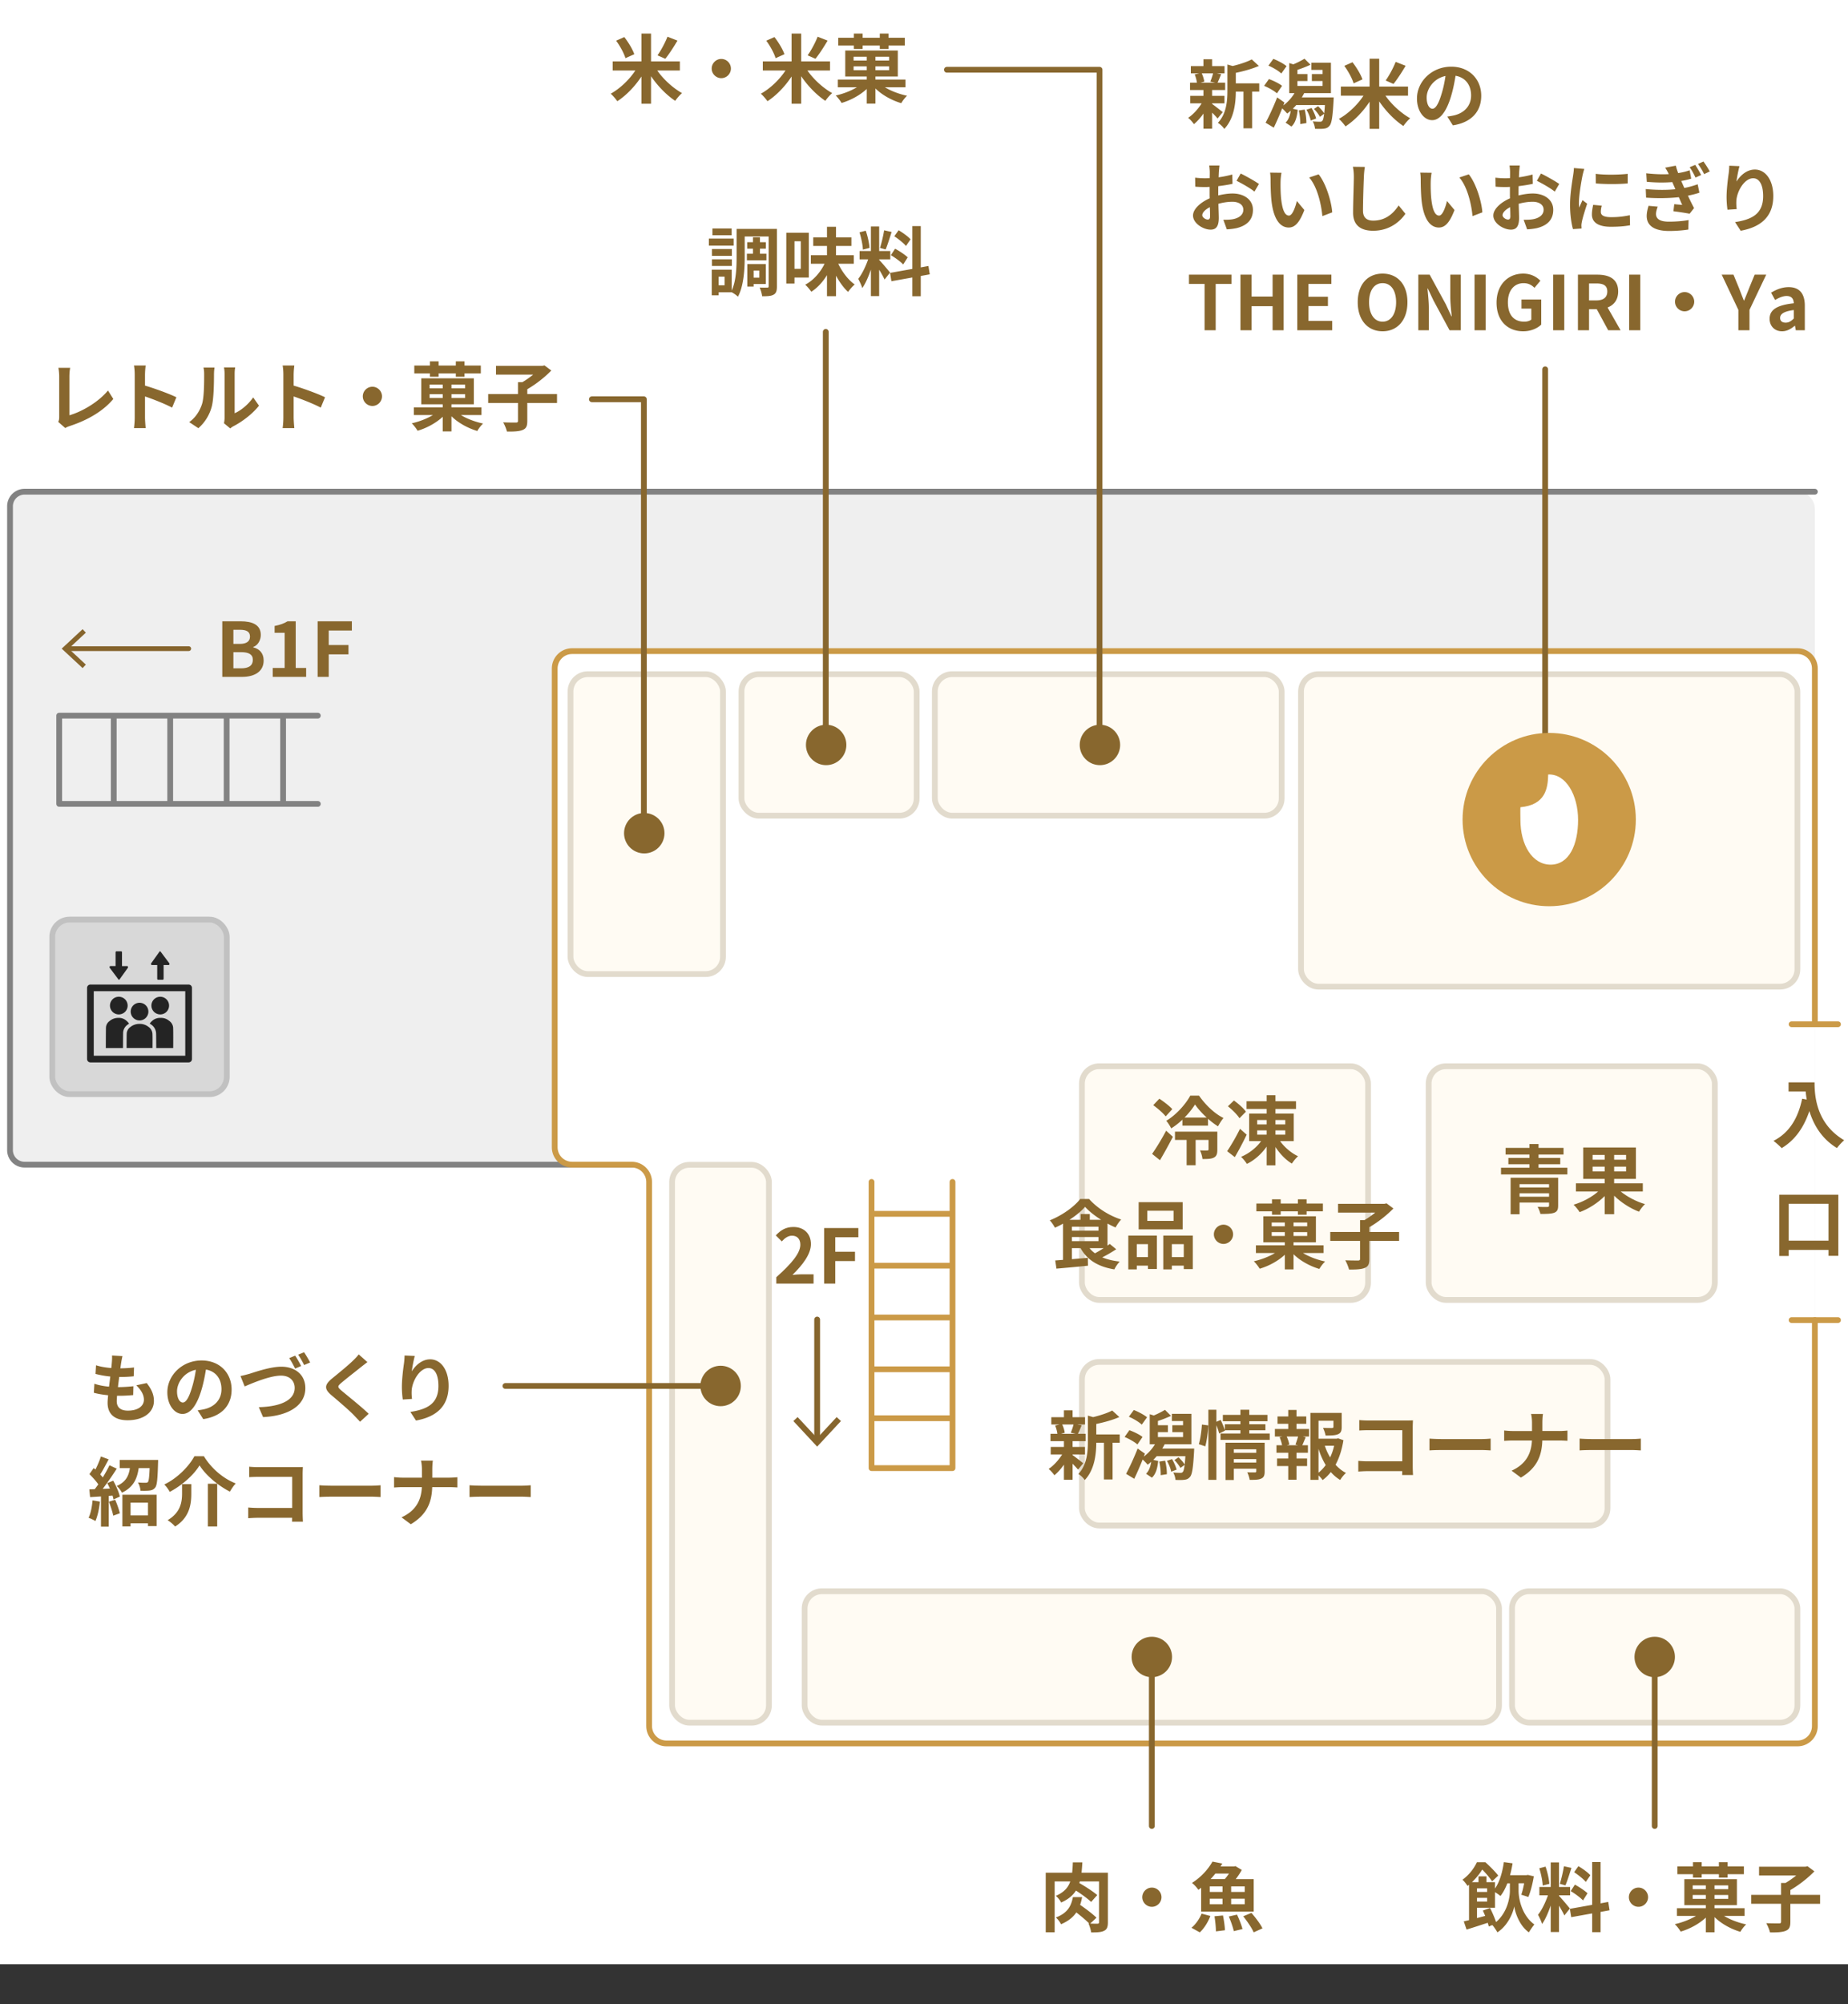 <svg xmlns="http://www.w3.org/2000/svg" viewBox="0 0 320 346.931"><rect x="0" y="0" width="320" height="346.931" fill="#333333" stroke="none"/><defs><style>.cls-2{stroke:#cb9a47}.cls-2,.cls-4,.cls-5{fill:none;stroke-linecap:round;stroke-linejoin:round}.cls-7{fill:#86652d}.cls-8{fill:#fff}.cls-9{fill:#fffbf3;stroke:#e2dbcd;stroke-miterlimit:10}.cls-4{stroke:#828282}.cls-11{fill:#88672e}.cls-5{stroke:#88672e}.cls-13{fill:#242424}</style></defs><g id="floor"><path id="path" class="cls-8" d="M0 0h320v340H0z"/><path d="M314.261 88.112c0-1.65-1.35-3-3-3H4.735c-1.65 0-3 1.35-3 3v110.482c0 1.65 1.35 3 3 3h104.67c1.65 0 3 1.35 3 3v94.185c0 1.65 1.35 3 3 3h195.856c1.65 0 3-1.35 3-3V88.112Z" style="fill:#efefef" id="path-2"/><path class="cls-4" d="M314.261 85.112H4.243a2.515 2.515 0 0 0-2.508 2.508v111.465a2.515 2.515 0 0 0 2.508 2.508h108.162" id="path-3"/><g id="path-4"><path class="cls-8" d="M314.261 177.291v-61.585c0-1.65-1.35-3-3-3H99.054c-1.65 0-3 1.35-3 3v82.888c0 1.65 1.35 3 3 3h10.351c1.65 0 3 1.35 3 3v94.185c0 1.65 1.35 3 3 3h195.856c1.65 0 3-1.35 3-3v-70.281"/><path class="cls-2" d="M314.261 177.291v-61.585c0-1.65-1.35-3-3-3H99.054c-1.65 0-3 1.35-3 3v82.888c0 1.65 1.35 3 3 3h10.351c1.65 0 3 1.35 3 3v94.185c0 1.65 1.35 3 3 3h195.856c1.65 0 3-1.35 3-3v-70.281"/></g><path id="path-5" class="cls-2" d="M310.239 177.291h8.026"/><path id="path-6" class="cls-2" d="M310.239 228.498h8.026"/><rect id="path-7" class="cls-9" x="225.284" y="116.697" width="85.955" height="54.082" rx="3" ry="3"/><rect id="path-8" class="cls-9" x="128.393" y="116.697" width="30.337" height="24.494" rx="3" ry="3"/><rect id="path-9" class="cls-9" x="98.786" y="116.697" width="26.405" height="51.91" rx="3" ry="3"/><rect id="path-10" class="cls-9" x="116.379" y="201.623" width="16.769" height="96.563" rx="3" ry="3"/><rect id="path-11" class="cls-9" x="161.876" y="116.697" width="60.056" height="24.494" rx="3" ry="3"/><rect id="path-12" class="cls-9" x="247.385" y="184.562" width="49.551" height="40.449" rx="3" ry="3"/><rect id="path-13" class="cls-9" x="187.344" y="184.562" width="49.551" height="40.449" rx="3" ry="3"/><rect id="path-14" class="cls-9" x="187.344" y="235.741" width="91.011" height="28.315" rx="3" ry="3"/><path id="path-15" class="cls-4" d="M49.021 124.208v14.729"/><path id="path-16" class="cls-4" d="M39.246 124.208v14.729"/><path id="path-17" class="cls-4" d="M29.47 124.208v14.729"/><path id="path-18" class="cls-4" d="M19.694 124.208v14.729"/><path id="path-19" class="cls-4" d="M55.038 123.874H10.25h0v15.276h44.788"/><rect id="path-20" class="cls-9" x="139.329" y="275.432" width="120.244" height="22.753" rx="3" ry="3"/><rect id="path-21" class="cls-9" x="261.82" y="275.432" width="49.419" height="22.753" rx="3" ry="3"/><g id="stairs"><path id="path-22" class="cls-2" d="M151.222 210.107h13.518"/><path id="path-23" class="cls-2" d="M151.222 219.078h13.518"/><path id="path-24" class="cls-2" d="M151.222 228.05h13.518"/><path id="path-25" class="cls-2" d="M151.222 237.021h13.518"/><path id="path-26" class="cls-2" d="M151.222 245.492h13.518"/><path id="path-27" class="cls-2" d="M150.916 204.584v49.538h14.02v-49.538"/></g><rect id="path-28" x="9.048" y="159.173" width="30.221" height="30.221" rx="3" ry="3" style="fill:#d8d8d8;stroke:#c1c1c1;stroke-miterlimit:10"/></g><g id="txt"><path id="path-29" class="cls-5" d="M190.397 127.332V12.073h-26.434"/><path class="cls-11" d="M314.206 187.347c0 2.457.351 7.202 5.135 10.023-.338.273-.975.949-1.248 1.352-2.691-1.625-4.069-4.082-4.784-6.409-.975 2.912-2.535 5.07-4.797 6.422-.286-.325-1.014-.962-1.417-1.261 2.704-1.365 4.251-3.874 4.966-7.293l.793.143a14.88 14.88 0 0 1-.182-1.404h-2.964v-1.573h4.499Zm4.121 19.447v10.583h-1.703v-1.027h-6.89v1.053h-1.625v-10.608h10.218Zm-1.703 7.956v-6.383h-6.89v6.383h6.89Z" id="entrance"/><circle id="path-30" class="cls-11" cx="190.464" cy="128.944" r="3.5"/><path id="path-31" class="cls-5" d="M142.99 127.332v-69.89"/><circle id="path-32" class="cls-11" cx="143.056" cy="128.944" r="3.5"/><circle id="path-33" class="cls-11" cx="286.529" cy="286.809" r="3.5"/><circle id="path-34" class="cls-11" cx="199.451" cy="286.809" r="3.5"/><path id="path-35" class="cls-5" d="M111.494 143.333V69.111h-9.004"/><circle id="path-36" class="cls-11" cx="111.56" cy="144.222" r="3.5"/><path class="cls-11" d="M209.886 17.991c.468.325 1.547 1.183 1.846 1.417l-.897 1.105a12.13 12.13 0 0 0-.948-1.014v2.769h-1.495v-2.613c-.508.728-1.093 1.378-1.651 1.833-.234-.338-.676-.845-1.001-1.092.845-.559 1.742-1.534 2.34-2.509h-1.976v-1.3h2.288v-1.001h-2.327v-1.274h1.196a5.91 5.91 0 0 0-.391-1.43l.793-.182h-1.456v-1.261h2.185v-1.183h1.495v1.183h2.157V12.7h-1.339l.754.143c-.233.559-.441 1.079-.624 1.469h1.313v1.274h-2.262v1.001h2.145v1.3h-2.145v.104Zm-1.794-5.292c.221.442.39 1.04.441 1.43l-.65.182h2.549l-.858-.182c.169-.39.377-.988.481-1.43h-1.963Zm9.958 3.159h-1.235v6.357h-1.495v-6.357h-1.326c-.013 1.937-.286 4.68-2.002 6.461-.194-.338-.754-.871-1.104-1.053 1.495-1.586 1.65-3.796 1.65-5.59v-4.511l.91.26c1.235-.299 2.51-.715 3.303-1.144l1.234 1.131c-1.144.507-2.626.91-3.991 1.196v1.82h4.057v1.43Zm3.068.299c-.48-.429-1.443-.975-2.223-1.3l.832-1.17c.767.273 1.781.767 2.274 1.17l-.884 1.3Zm9.828.702s-.013.39-.025.572c-.156 2.821-.338 3.952-.715 4.355-.273.325-.572.442-.949.481-.352.052-.949.052-1.547.026a3.227 3.227 0 0 0-.391-1.274c.521.039.988.052 1.209.052.208 0 .312-.013.442-.156.13-.13.233-.507.325-1.222l-.729.52a6.992 6.992 0 0 0-1.04-1.352l.702-.481c.416.377.858.884 1.066 1.248.052-.377.091-.858.13-1.443h-4.967c-.194.221-.39.442-.598.637l.858.195c-.13 1.144-.364 2.223-1.093 2.886l-1.014-.676c.507-.481.767-1.235.897-2.067a6.907 6.907 0 0 1-.624.494c-.169-.221-.56-.611-.858-.897a53.665 53.665 0 0 1-1.456 3.341l-1.417-.858c.572-1.053 1.378-2.782 2.002-4.381l1.261.884-.194.507a7.409 7.409 0 0 0 1.937-2.132h-.91v-5.2l.702.221a14.982 14.982 0 0 0 1.938-.975l1.04 1.04c-.729.338-1.561.663-2.263.884v.741h1.729v1.196h-1.729v.845h4.355v-.845h-1.859v-1.196h1.859v-.728h-1.937v-1.248h3.38v5.266h-4.628c-.131.247-.261.494-.416.741h5.524Zm-9.074-4.134c-.455-.442-1.442-1.04-2.236-1.365l.858-1.17c.768.299 1.781.832 2.288 1.261l-.91 1.274Zm4.043 6.24c.195.728.312 1.703.3 2.34l-1.066.169c.026-.637-.078-1.612-.247-2.353l1.014-.156Zm1.196-.273c.338.559.663 1.326.793 1.82l-.936.351c-.091-.507-.403-1.3-.741-1.872l.884-.299Zm12.792-2.131c1.079 1.547 2.73 3.042 4.29 3.913-.377.312-.896.91-1.183 1.339-1.508-1.001-3.029-2.561-4.187-4.264v4.758h-1.664v-4.706c-1.131 1.729-2.651 3.289-4.173 4.277-.273-.39-.78-.988-1.145-1.3 1.587-.871 3.225-2.431 4.265-4.017h-3.926v-1.573h4.979v-4.823h1.664v4.823h4.992v1.573h-3.913Zm-5.512-2.133c-.234-.819-.924-2.093-1.612-3.029l1.417-.624c.715.91 1.443 2.132 1.729 2.964l-1.534.689Zm9.009-3.042c-.676 1.144-1.469 2.366-2.105 3.146l-1.353-.598c.611-.858 1.326-2.184 1.729-3.224l1.729.676Zm7.215 8.788c.494-.065.858-.13 1.196-.208 1.651-.39 2.925-1.573 2.925-3.445 0-1.781-.962-3.107-2.69-3.406-.183 1.092-.403 2.288-.768 3.497-.767 2.6-1.885 4.186-3.289 4.186-1.417 0-2.626-1.573-2.626-3.744 0-2.964 2.587-5.512 5.928-5.512 3.186 0 5.2 2.223 5.2 5.031 0 2.704-1.664 4.628-4.914 5.123l-.962-1.521Zm-1.001-3.9c.299-.949.533-2.054.689-3.12-2.133.442-3.264 2.314-3.264 3.731 0 1.3.521 1.938 1.001 1.938.533 0 1.054-.806 1.573-2.548Zm-38.662 17.559c.871-.221 1.755-.338 2.471-.338 1.976 0 3.536 1.053 3.536 2.821 0 1.521-.793 2.665-2.835 3.172a10.49 10.49 0 0 1-1.689.208l-.598-1.651c.585 0 1.131-.013 1.586-.091 1.04-.182 1.872-.715 1.872-1.651 0-.871-.78-1.378-1.898-1.378-.793 0-1.625.13-2.418.351.026 1.027.064 2.015.064 2.457 0 1.599-.585 2.015-1.417 2.015-1.261 0-3.042-1.079-3.042-2.444 0-1.131 1.313-2.288 2.887-2.977-.014-.299-.014-.598-.014-.897v-1.079c-.247.013-.48.026-.688.026-.585 0-1.235-.013-1.794-.065l-.026-1.56c.754.091 1.313.104 1.781.104.233 0 .48-.013.741-.026.013-.455.013-.832.013-1.053 0-.273-.052-.897-.091-1.131h1.768c-.025.234-.078.793-.104 1.118-.014.286-.026.598-.039.923a17.663 17.663 0 0 0 2.366-.481l.039 1.612c-.729.169-1.612.299-2.457.403-.014.39-.014.78-.014 1.157v.455Zm-1.417 3.614c0-.325-.013-.91-.039-1.586-.793.403-1.312.936-1.312 1.391 0 .39.598.754.936.754.234 0 .416-.117.416-.559Zm5.304-7.411c.987.481 2.482 1.326 3.159 1.807l-.78 1.326c-.611-.533-2.288-1.482-3.095-1.872l.716-1.261Zm6.903 1.43c-.013.832 0 1.807.078 2.73.182 1.859.572 3.12 1.378 3.12.611 0 1.118-1.508 1.365-2.522l1.3 1.56c-.857 2.236-1.664 3.029-2.704 3.029-1.404 0-2.639-1.274-3.003-4.732-.117-1.183-.143-2.678-.143-3.471 0-.364-.014-.91-.092-1.3l1.977.026a10.201 10.201 0 0 0-.156 1.56Zm8.944 5.291-1.703.65c-.195-2.067-.884-5.096-2.288-6.683l1.639-.546c1.222 1.495 2.21 4.602 2.353 6.578Zm5.655-7.865a13.04 13.04 0 0 0-.169 1.716c-.065 1.378-.156 4.264-.156 5.863 0 1.3.779 1.716 1.768 1.716 2.133 0 3.484-1.222 4.407-2.626l1.17 1.443c-.832 1.222-2.651 2.938-5.59 2.938-2.106 0-3.472-.923-3.472-3.12 0-1.729.131-5.109.131-6.214 0-.611-.053-1.235-.169-1.742l2.08.026Zm11.401 2.574c-.013.832 0 1.807.078 2.73.182 1.859.572 3.12 1.378 3.12.611 0 1.118-1.508 1.365-2.522l1.3 1.56c-.857 2.236-1.664 3.029-2.704 3.029-1.404 0-2.639-1.274-3.003-4.732-.117-1.183-.143-2.678-.143-3.471 0-.364-.014-.91-.092-1.3l1.977.026a10.201 10.201 0 0 0-.156 1.56Zm8.944 5.291-1.703.65c-.195-2.067-.884-5.096-2.288-6.683l1.639-.546c1.222 1.495 2.21 4.602 2.353 6.578Zm6.266-2.924c.871-.221 1.755-.338 2.471-.338 1.976 0 3.536 1.053 3.536 2.821 0 1.521-.793 2.665-2.835 3.172a10.49 10.49 0 0 1-1.689.208l-.598-1.651c.585 0 1.131-.013 1.586-.091 1.04-.182 1.872-.715 1.872-1.651 0-.871-.78-1.378-1.898-1.378-.793 0-1.625.13-2.418.351.026 1.027.064 2.015.064 2.457 0 1.599-.585 2.015-1.417 2.015-1.261 0-3.042-1.079-3.042-2.444 0-1.131 1.313-2.288 2.887-2.977-.014-.299-.014-.598-.014-.897v-1.079c-.247.013-.48.026-.688.026-.585 0-1.235-.013-1.794-.065l-.026-1.56c.754.091 1.313.104 1.781.104.233 0 .48-.013.741-.026.013-.455.013-.832.013-1.053 0-.273-.052-.897-.091-1.131h1.768c-.025.234-.078.793-.104 1.118-.014.286-.026.598-.039.923a17.663 17.663 0 0 0 2.366-.481l.039 1.612c-.729.169-1.612.299-2.457.403-.014.39-.014.78-.014 1.157v.455Zm-1.417 3.614c0-.325-.013-.91-.039-1.586-.793.403-1.312.936-1.312 1.391 0 .39.598.754.936.754.234 0 .416-.117.416-.559Zm5.304-7.411c.987.481 2.482 1.326 3.159 1.807l-.78 1.326c-.611-.533-2.288-1.482-3.095-1.872l.716-1.261Zm7.501-.793c-.104.26-.261.91-.312 1.144-.182.858-.624 3.432-.624 4.719 0 .247.013.559.052.832.183-.455.391-.884.572-1.3l.806.624c-.363 1.079-.793 2.47-.923 3.159a3.782 3.782 0 0 0-.078.598c.014.143.014.351.026.533l-1.482.104c-.26-.897-.507-2.47-.507-4.212 0-1.937.391-4.108.533-5.096.052-.364.13-.858.13-1.261l1.808.156Zm3.016 6.358c-.104.416-.156.728-.156 1.079 0 .572.494.91 1.794.91 1.157 0 2.106-.104 3.225-.338l.039 1.742c-.832.156-1.872.26-3.328.26-2.224 0-3.276-.806-3.276-2.119 0-.533.091-1.079.221-1.677l1.482.143Zm4.498-5.513v1.664c-1.586.143-3.913.143-5.525 0l-.013-1.664c1.586.221 4.147.169 5.538 0Zm12.415 3.264c-.533.195-1.235.364-1.989.52.325.689.689 1.443 1.066 2.145l-.768.975a54.522 54.522 0 0 0-2.808-.429l.143-1.222c.508.052 1.015.091 1.378.13-.207-.455-.402-.91-.585-1.339-1.625.182-3.718.221-5.668.078l-.064-1.482c1.924.182 3.691.182 5.135.026l-.208-.494c-.117-.247-.221-.507-.325-.741-1.261.104-2.86.104-4.42-.052l-.091-1.469c1.456.156 2.756.208 3.9.143v-.013a9.45 9.45 0 0 0-.624-1.105l1.846-.351c.091.39.234.832.403 1.287a11.038 11.038 0 0 0 1.988-.481l.273 1.443c-.585.182-1.027.286-1.729.403l.247.559.286.65a14.362 14.362 0 0 0 2.314-.637l.299 1.456Zm-7.215 2.418c-.156.39-.3.936-.3 1.248 0 .806.572 1.352 2.236 1.352 1.223 0 2.51-.104 3.406-.286l-.052 1.651c-.715.117-2.028.247-3.303.247-2.418 0-3.899-.819-3.899-2.6 0-.585.169-1.274.324-1.755l1.587.143Zm6.488-7.229c.312.455.779 1.248 1.026 1.755l-.975.442c-.338-.715-.611-1.222-1.015-1.794l.963-.403Zm1.429-.585a17.52 17.52 0 0 1 1.092 1.716l-.975.468a10.913 10.913 0 0 0-1.066-1.755l.949-.429Zm6.239.806c-.182.637-.441 1.95-.52 2.665.611-.988 1.729-2.08 3.185-2.08 1.795 0 3.186 1.755 3.186 4.589 0 3.64-2.236 5.382-5.643 6.006l-.975-1.495c2.86-.442 4.862-1.378 4.862-4.499 0-1.989-.663-3.094-1.729-3.094-1.521 0-2.847 2.288-2.912 3.978a7.73 7.73 0 0 0 .065 1.365l-1.6.104a16.867 16.867 0 0 1-.155-2.145c0-1.196.169-2.795.363-4.121.065-.468.092-.988.104-1.352l1.768.078Zm-92.625 20.379h-2.704v-1.599h7.358v1.599h-2.729v8.021h-1.925v-8.021Zm6.214-1.599h1.925v3.783h3.64v-3.783h1.911v9.62h-1.911v-4.16h-3.64v4.16h-1.925v-9.62Zm9.841 0h5.902v1.599h-3.978v2.223h3.38v1.612h-3.38v2.574h4.121v1.612h-6.046v-9.62Zm10.466 4.771c0-3.133 1.755-4.953 4.303-4.953s4.304 1.833 4.304 4.953-1.755 5.031-4.304 5.031-4.303-1.911-4.303-5.031Zm6.644 0c0-2.067-.91-3.302-2.341-3.302s-2.34 1.235-2.34 3.302c0 2.054.91 3.367 2.34 3.367s2.341-1.313 2.341-3.367Zm3.846-4.771h1.964l2.795 5.122.962 2.08h.064c-.104-1.001-.246-2.275-.246-3.367v-3.835h1.819v9.62h-1.95l-2.781-5.148-.976-2.067h-.064c.091 1.04.233 2.249.233 3.354v3.861h-1.82v-9.62Zm9.737 0h1.925v9.62h-1.925v-9.62Zm3.81 4.85c0-3.172 2.054-5.031 4.615-5.031 1.391 0 2.353.598 2.977 1.235l-1.026 1.222c-.469-.455-1.015-.806-1.886-.806-1.599 0-2.717 1.248-2.717 3.315 0 2.093.962 3.354 2.848 3.354.468 0 .936-.13 1.209-.364v-1.898h-1.703v-1.573h3.419v4.342c-.65.637-1.781 1.157-3.12 1.157-2.626 0-4.615-1.742-4.615-4.953Zm9.802-4.85h1.925v9.62h-1.925v-9.62Zm9.529 9.621-1.976-3.64h-1.339v3.64h-1.925v-9.62h3.354c2.015 0 3.614.702 3.614 2.912 0 1.443-.729 2.34-1.833 2.769l2.249 3.939h-2.146Zm-3.314-5.162h1.248c1.234 0 1.911-.52 1.911-1.547 0-1.04-.677-1.391-1.911-1.391h-1.248v2.938Zm6.941-4.459h1.925v9.62h-1.925v-9.62Zm9.607 3.016c.91 0 1.664.754 1.664 1.664s-.754 1.664-1.664 1.664-1.664-.754-1.664-1.664.754-1.664 1.664-1.664Zm9.308 3.082-2.886-6.097h2.041l.962 2.34c.273.715.533 1.391.832 2.132h.053c.299-.741.585-1.417.857-2.132l.962-2.34h2.002l-2.898 6.097v3.523h-1.925V53.64Zm5.408 1.547c0-1.56 1.261-2.379 4.187-2.691-.026-.715-.339-1.261-1.235-1.261-.676 0-1.326.299-2.002.689l-.689-1.261c.858-.533 1.898-.962 3.042-.962 1.847 0 2.796 1.105 2.796 3.211v4.251h-1.561l-.143-.78h-.039c-.638.546-1.365.962-2.197.962-1.3 0-2.158-.923-2.158-2.158Zm4.187-.053v-1.469c-1.769.234-2.366.715-2.366 1.365 0 .572.402.819.962.819.546 0 .949-.26 1.404-.715Z" id="txt-2"/><path id="path-37" class="cls-5" d="M267.561 63.926v69.852"/><path id="path-38" class="cls-5" d="M286.529 287.333v28.741"/><path id="path-39" class="cls-5" d="M199.451 287.333v28.741"/><path class="cls-11" d="M113.812 12.204c1.079 1.547 2.73 3.042 4.29 3.913-.377.312-.896.91-1.183 1.339-1.508-1.001-3.029-2.561-4.187-4.264v4.758h-1.664v-4.706c-1.131 1.729-2.651 3.289-4.173 4.277-.273-.39-.78-.988-1.145-1.3 1.587-.871 3.225-2.431 4.265-4.017h-3.926v-1.573h4.979V5.808h1.664v4.823h4.992v1.573h-3.913Zm-5.511-2.132c-.234-.819-.924-2.093-1.612-3.029l1.417-.624c.715.91 1.443 2.132 1.729 2.964l-1.534.689Zm9.009-3.042c-.676 1.144-1.469 2.366-2.105 3.146l-1.353-.598c.611-.858 1.326-2.184 1.729-3.224l1.729.676Zm7.591 3.172c.91 0 1.664.754 1.664 1.664s-.754 1.664-1.664 1.664-1.664-.754-1.664-1.664.754-1.664 1.664-1.664Zm14.911 2.002c1.079 1.547 2.73 3.042 4.29 3.913-.377.312-.896.91-1.183 1.339-1.508-1.001-3.029-2.561-4.187-4.264v4.758h-1.664v-4.706c-1.131 1.729-2.651 3.289-4.173 4.277-.273-.39-.78-.988-1.145-1.3 1.587-.871 3.225-2.431 4.265-4.017h-3.926v-1.573h4.979V5.808h1.664v4.823h4.992v1.573h-3.913Zm-5.511-2.132c-.234-.819-.924-2.093-1.612-3.029l1.417-.624c.715.91 1.443 2.132 1.729 2.964l-1.534.689Zm9.009-3.042c-.676 1.144-1.469 2.366-2.105 3.146l-1.353-.598c.611-.858 1.326-2.184 1.729-3.224l1.729.676Zm9.919 8.073c1.053.65 2.483 1.183 3.835 1.469a6.038 6.038 0 0 0-1.001 1.287c-1.638-.481-3.328-1.417-4.472-2.548v2.626h-1.508v-2.535c-1.145 1.066-2.782 1.963-4.355 2.418-.221-.377-.676-.975-1.015-1.287 1.287-.286 2.64-.806 3.667-1.43h-3.303v-1.326h5.006v-.533h-3.719V8.745h9.101v4.499h-3.874v.533h5.2v1.326h-3.562Zm-5.37-7.215h-2.704V6.536h2.704v-.728h1.508v.728h2.978v-.728h1.508v.728h2.821v1.352h-2.821v.585h-1.508v-.585h-2.978v.585h-1.508v-.585Zm-.051 2.587h2.275v-.65h-2.275v.65Zm2.275 1.677v-.663h-2.275v.663h2.275Zm3.874-2.327h-2.366v.65h2.366v-.65Zm0 1.664h-2.366v.663h2.366v-.663Z" id="txt-3"/><path class="cls-11" d="M127.042 42.518h-4.29v-1.222h4.29v1.222Zm7.489 7.033c0 .754-.116 1.196-.559 1.443-.442.26-1.079.286-2.002.286-.039-.416-.234-1.105-.429-1.508.532.026 1.131.013 1.325.013.183 0 .234-.052.234-.247v-8.606h-4.147v3.523c0 2.067-.155 5.031-1.17 6.903-.221-.234-.741-.598-1.079-.767h-2.262v.52h-1.196v-4.434h3.458v3.614c.78-1.69.846-4.043.846-5.837v-4.836h6.98v9.933Zm-7.8-5.265h-3.445v-1.183h3.445v1.183Zm-3.445.598h3.445v1.157h-3.445v-1.157Zm3.406-4.16h-3.328v-1.17h3.328v1.17Zm-1.222 7.163h-1.027v1.495h1.027v-1.495Zm4.914-3.965v-.884h-1.001V41.92h1.001v-.845h1.209v.845h1.026v1.118h-1.026v.884h1.118v1.131h-3.381v-1.131h1.054Zm.117 5.239v.442h-1.093v-3.887h3.198v3.445h-2.105Zm0-2.327v1.222h.987v-1.222h-.987Zm7.072 1.209v1.04h-1.417v-8.801h3.9v7.761h-2.483Zm0-6.279v4.771h1.092v-4.771h-1.092Zm7.579 3.887c.677 1.417 1.729 2.808 2.848 3.588a7.294 7.294 0 0 0-1.145 1.287c-.767-.689-1.481-1.69-2.093-2.809v3.549h-1.561v-3.64c-.74 1.196-1.664 2.21-2.717 2.873a7.178 7.178 0 0 0-1.053-1.222c1.404-.729 2.626-2.119 3.354-3.627h-2.379v-1.469h2.795v-1.612h-2.379V41.1h2.379v-1.846h1.561V41.1h2.665v1.469h-2.665v1.612h3.081v1.469h-2.691Zm8.021 2.73a17.402 17.402 0 0 0-.937-1.69v4.563h-1.43v-4.589c-.416 1.209-.937 2.418-1.495 3.198-.13-.468-.468-1.17-.702-1.599.65-.793 1.312-2.184 1.716-3.367h-1.481v-1.443h1.963v-4.251h1.43v4.251h1.924v1.443h-1.924v.091c.377.377 1.612 1.833 1.885 2.197l-.948 1.196Zm-3.757-5.174c-.025-.793-.286-2.054-.585-2.99l1.079-.286c.338.936.599 2.171.663 2.977l-1.157.299Zm4.979-3.055c-.338 1.04-.715 2.275-1.04 3.029l-.976-.273c.273-.819.572-2.132.716-3.042l1.3.286Zm5.044 7.618v3.51h-1.456v-3.25l-3.627.65-.234-1.443 3.861-.689v-7.41h1.456v7.15l1.326-.247.234 1.443-1.561.286Zm-4.446-4.719c.754.403 1.717 1.04 2.185 1.495l-.78 1.235c-.429-.468-1.378-1.17-2.132-1.612l.728-1.118Zm1.885-.468c-.403-.507-1.301-1.209-2.016-1.69l.741-1.04c.729.429 1.651 1.092 2.067 1.573l-.793 1.157Z" id="txt-4"/><path class="cls-11" d="M10.08 73.026c.156-.325.169-.546.169-.845v-7.046c0-.494-.065-1.105-.143-1.469h2.041a9.21 9.21 0 0 0-.131 1.469v6.747c2.119-.598 5.019-2.262 6.683-4.29l.923 1.469c-1.781 2.132-4.484 3.679-7.54 4.68-.182.065-.468.156-.78.351l-1.222-1.066Zm19.721-2.47c-1.339-.702-3.289-1.456-4.693-1.937v3.679c0 .377.064 1.287.117 1.807h-2.028c.078-.507.13-1.287.13-1.807v-7.462c0-.468-.039-1.118-.13-1.573h2.028a13.902 13.902 0 0 0-.117 1.573v1.911c1.742.507 4.238 1.43 5.435 2.015l-.741 1.794Zm2.963 2.509c1.145-.806 1.847-2.002 2.211-3.107.363-1.118.377-3.575.377-5.148 0-.52-.039-.871-.117-1.183h1.911a8.29 8.29 0 0 0-.091 1.17c0 1.534-.039 4.277-.391 5.59a7.528 7.528 0 0 1-2.313 3.731l-1.587-1.053Zm6.02.195c.052-.247.104-.611.104-.962v-7.579c0-.585-.091-1.079-.104-1.118h1.938a6.488 6.488 0 0 0-.091 1.131v6.799c1.053-.455 2.34-1.482 3.211-2.743l1.001 1.43c-1.079 1.404-2.951 2.808-4.407 3.549-.273.143-.403.26-.572.39l-1.079-.897Zm16.758-2.704c-1.339-.702-3.289-1.456-4.693-1.937v3.679c0 .377.064 1.287.117 1.807h-2.028c.078-.507.13-1.287.13-1.807v-7.462c0-.468-.039-1.118-.13-1.573h2.028a13.902 13.902 0 0 0-.117 1.573v1.911c1.742.507 4.238 1.43 5.435 2.015l-.741 1.794Zm8.943-3.614c.91 0 1.664.754 1.664 1.664s-.754 1.664-1.664 1.664-1.664-.754-1.664-1.664.754-1.664 1.664-1.664Zm15.327 4.901c1.054.65 2.483 1.183 3.835 1.469a6.038 6.038 0 0 0-1.001 1.287c-1.638-.481-3.328-1.417-4.472-2.548v2.626h-1.508v-2.535c-1.145 1.066-2.782 1.963-4.355 2.418-.221-.377-.676-.975-1.014-1.287 1.286-.286 2.639-.806 3.666-1.43H71.66v-1.326h5.006v-.533h-3.719v-4.499h9.101v4.499h-3.874v.533h5.2v1.326h-3.562Zm-5.369-7.215h-2.704v-1.352h2.704v-.728h1.508v.728h2.978v-.728h1.508v.728h2.821v1.352h-2.821v.585h-1.508v-.585h-2.978v.585h-1.508v-.585Zm-.052 2.587h2.275v-.65h-2.275v.65Zm2.276 1.677v-.663h-2.275v.663h2.275Zm3.874-2.327h-2.366v.65h2.366v-.65Zm0 1.664h-2.366v.663h2.366v-.663Zm15.912 1.521h-5.148v3.12c0 .897-.195 1.313-.819 1.56-.61.247-1.521.286-2.704.273-.104-.455-.402-1.17-.649-1.599.896.039 1.897.039 2.196.039.273 0 .364-.065.364-.299V69.75h-5.161v-1.547h5.161v-2.054h.768c.637-.377 1.3-.845 1.858-1.3h-6.435v-1.521h8.047l.352-.078 1.183.884c-1.105 1.144-2.691 2.392-4.16 3.237v.832h5.148v1.547Z" id="txt-5"/><path class="cls-11" d="M38.49 107.543h3.186c1.976 0 3.484.572 3.484 2.366 0 .884-.494 1.794-1.313 2.08v.065c1.04.247 1.808.975 1.808 2.275 0 1.937-1.612 2.834-3.731 2.834h-3.433v-9.62Zm3.043 3.913c1.222 0 1.755-.494 1.755-1.261 0-.845-.572-1.183-1.729-1.183h-1.144v2.444h1.118Zm.221 4.225c1.312 0 2.028-.468 2.028-1.469 0-.936-.702-1.326-2.028-1.326h-1.339v2.795h1.339Zm5.473-.065h2.066v-6.084h-1.742v-1.183c.963-.182 1.626-.429 2.236-.806h1.417v8.073h1.808v1.547h-5.785v-1.547ZM55 107.543h5.929v1.599h-4.004v2.509h3.419v1.612h-3.419v3.9H55v-9.62Z" id="txt-6"/><path class="cls-11" d="M271.407 202.133v1.157h-11.492v-1.157h4.928v-.611h-3.653v-1.092h3.653v-.585h-4.135v-1.157h4.135v-.663h1.572v.663h4.329v1.157h-4.329v.585h3.758v1.092h-3.758v.611h4.992Zm-1.599 6.552c0 .729-.182 1.054-.715 1.248-.533.183-1.313.195-2.354.195-.078-.377-.286-.884-.48-1.235.637.039 1.481.039 1.677.026.234-.013.299-.065.299-.26v-.507h-5.109v2.027h-1.547v-6.318h8.229v4.823Zm-6.683-3.718v.572h5.109v-.572h-5.109Zm5.11 2.183v-.598h-5.109v.598h5.109Zm12.402-.909c1.144.923 2.729 1.755 4.212 2.184-.351.312-.819.923-1.04 1.313-1.508-.572-3.094-1.586-4.303-2.77v3.198h-1.639v-3.133c-1.196 1.195-2.782 2.21-4.329 2.782-.234-.364-.702-.963-1.053-1.287 1.547-.455 3.159-1.313 4.251-2.288h-3.849v-1.417h4.979v-.768h-3.718v-5.435h9.126v5.435h-3.77v.768h4.966v1.417h-3.835Zm-4.862-5.5h2.093v-.832h-2.093v.832Zm2.093 2.029v-.832h-2.093v.832h2.093Zm3.705-2.861h-2.066v.832h2.066v-.832Zm0 2.029h-2.066v.832h2.066v-.832Z" id="txt-7"/><path class="cls-11" d="M199.496 199.733c.689-.975 1.651-2.535 2.431-4.017l1.171 1.053a80.989 80.989 0 0 1-2.236 4.056l-1.365-1.092Zm2.354-6.487c-.43-.572-1.392-1.391-2.158-1.95l1.065-1.118c.754.507 1.756 1.261 2.236 1.807l-1.144 1.261Zm5.771-3.601c1.093 1.573 2.679 3.12 4.238 3.874-.338.39-.688.975-.949 1.443a11.963 11.963 0 0 1-1.729-1.313v1.196h-4.434v-1.04a12.098 12.098 0 0 1-1.937 1.508c-.195-.377-.56-.975-.858-1.313 1.742-1.027 3.406-2.938 4.16-4.355h1.508Zm3.173 9.347c0 .715-.117 1.131-.599 1.378-.48.247-1.118.247-1.976.247-.039-.455-.222-1.066-.43-1.495.533.026 1.093.026 1.262.013.169 0 .221-.039.221-.182v-1.638h-2.236v4.381h-1.56v-4.381h-2.016v-1.43h7.333v3.107Zm-1.847-5.551c-.806-.741-1.534-1.547-2.015-2.262a13.339 13.339 0 0 1-1.82 2.262h3.835Zm6.929 2.964a54.72 54.72 0 0 1-2.054 3.887l-1.326-1.027a35.07 35.07 0 0 0 2.224-3.874l1.156 1.014Zm-1.248-2.847c-.377-.598-1.248-1.469-2.002-2.067l1.04-1.001c.741.533 1.677 1.339 2.08 1.938l-1.118 1.131Zm7.033 3.965c.768 1.066 1.938 2.067 3.107 2.613a6.794 6.794 0 0 0-1.066 1.274c-1.065-.637-2.08-1.69-2.847-2.873v3.173h-1.521v-3.238c-.896 1.274-2.105 2.353-3.419 2.991-.221-.352-.688-.937-1.014-1.223 1.352-.559 2.652-1.573 3.471-2.717h-2.066v-4.771h3.028v-.793h-3.483v-1.339h3.483v-1.04h1.521v1.04h3.562v1.339h-3.562v.793h3.172v4.771h-2.366Zm-3.965-2.899h1.638v-.754h-1.638v.754Zm0 1.781h1.638v-.741h-1.638v.741Zm3.159-2.535v.754h1.703v-.754h-1.703Zm1.704 1.794h-1.703v.741h1.703v-.741Zm-29.276 20.574a23.427 23.427 0 0 1-2.418 1.404c.857.351 1.858.598 3.016.728a6.072 6.072 0 0 0-.923 1.353c-2.834-.468-4.706-1.638-5.851-3.679h-1.495v1.91l2.757-.233.025 1.365c-1.924.194-3.965.377-5.46.507l-.208-1.417c.403-.026.858-.065 1.352-.104v-6.266c-.454.26-.936.494-1.403.702-.195-.364-.585-.963-.897-1.274 2.132-.845 4.238-2.354 5.266-3.692h1.547c1.456 1.625 3.523 2.899 5.551 3.549-.363.378-.715.924-.975 1.379-.455-.195-.923-.43-1.392-.677v3.81c.144-.091.273-.195.391-.286l1.118.923Zm-2.6-5.095c-1.104-.689-2.119-1.495-2.795-2.249-.637.74-1.599 1.534-2.704 2.249h1.938v-1.001h1.586v1.001h1.976Zm-5.071 1.872h4.603v-.677h-4.603v.677Zm0 1.819h4.603v-.715h-4.603v.715Zm3.056 1.21c.26.338.571.624.936.896a21.4 21.4 0 0 0 1.521-.896h-2.457Zm6.708-2.172h4.953v5.785h-1.548v-.585h-1.937v.65h-1.469v-5.851Zm1.469 1.482v2.236h1.937v-2.236h-1.937Zm7.943-2.561h-7.618v-4.706h7.618v4.706Zm-1.573-3.224h-4.55v1.755h4.55v-1.755Zm3.328 4.303v5.799h-1.561v-.599h-2.066v.65h-1.482v-5.851h5.109Zm-1.561 3.719v-2.236h-2.066v2.236h2.066Zm6.877-5.604c.91 0 1.664.754 1.664 1.664s-.754 1.664-1.664 1.664-1.664-.754-1.664-1.664.754-1.664 1.664-1.664Zm13.768 4.902c1.054.649 2.483 1.183 3.835 1.469a6.038 6.038 0 0 0-1.001 1.287c-1.638-.48-3.328-1.417-4.472-2.548v2.626h-1.508v-2.535c-1.145 1.066-2.782 1.963-4.355 2.418-.221-.377-.676-.975-1.014-1.287 1.286-.286 2.639-.806 3.666-1.43h-3.303v-1.326h5.006v-.533h-3.719v-4.498h9.101v4.498h-3.874v.533h5.2v1.326h-3.562Zm-5.369-7.216h-2.704v-1.352h2.704v-.729h1.508v.729h2.978v-.729h1.508v.729h2.821v1.352h-2.821v.585h-1.508v-.585h-2.978v.585h-1.508v-.585Zm-.052 2.588h2.275v-.65h-2.275v.65Zm2.275 1.677v-.663h-2.275v.663h2.275Zm3.874-2.328h-2.366v.65h2.366v-.65Zm0 1.664h-2.366v.663h2.366v-.663Zm15.913 1.522h-5.148v3.12c0 .896-.195 1.312-.819 1.56-.61.247-1.521.286-2.704.273-.104-.455-.402-1.171-.649-1.6.896.039 1.897.039 2.196.039.273 0 .364-.064.364-.299v-3.094h-5.161v-1.548h5.161v-2.054h.768c.637-.377 1.3-.845 1.858-1.3h-6.435v-1.521h8.047l.352-.078 1.183.885c-1.105 1.144-2.691 2.392-4.16 3.236v.832h5.148v1.548Z" id="txt-8"/><path class="cls-11" d="M191.842 332.734c0 .78-.144 1.223-.65 1.47-.481.26-1.222.286-2.249.286-.052-.442-.26-1.118-.468-1.548l.13.014c-.507-.546-1.417-1.287-2.224-1.925-.546.794-1.364 1.495-2.651 2.042a4.095 4.095 0 0 0-.897-1.171c2.21-.818 2.691-2.223 2.951-3.522h1.599c-.091.441-.194.896-.351 1.339.949.65 2.21 1.599 2.834 2.223l-1.079 1.015c.546.025 1.066.025 1.248.025.208-.013.273-.064.273-.286v-7.033h-3.328c-.026.104-.053.195-.078.286 1.053.599 2.418 1.482 3.094 2.08l-1.053 1.184c-.572-.546-1.651-1.339-2.626-1.963-.546.845-1.353 1.533-2.574 2.066-.169-.364-.585-.896-.923-1.157 1.417-.598 2.145-1.43 2.509-2.496h-2.704v8.802h-1.547v-10.31h4.576a24.55 24.55 0 0 0 .117-1.794h1.65a34.716 34.716 0 0 1-.143 1.794h4.563v8.58Zm7.617-6.005c.91 0 1.664.754 1.664 1.664s-.754 1.664-1.664 1.664-1.664-.754-1.664-1.664.754-1.664 1.664-1.664Zm6.851 6.955c.677-.533 1.379-1.495 1.756-2.444l1.521.403c-.403 1.066-1.092 2.171-1.833 2.834l-1.443-.793Zm1.677-6.929c-.156.13-.312.247-.481.363-.233-.377-.754-.936-1.104-1.195 1.677-1.054 2.873-2.483 3.549-3.692l1.703.338-.312.507h2.341l.247-.064 1.092.663c-.26.493-.637 1.065-1.04 1.586h3.106v5.616h-9.1v-4.121Zm1.495.727h2.21v-.962h-2.21v.962Zm0 2.132h2.21v-.962h-2.21v.962Zm.975-5.316a14.7 14.7 0 0 1-.832.962h2.457c.26-.286.507-.624.729-.962h-2.354Zm1.314 7.254c.169.845.324 1.911.338 2.562l-1.561.194c0-.649-.104-1.755-.247-2.613l1.47-.143Zm2.43-.143c.377.779.78 1.833.949 2.496l-1.508.363c-.13-.637-.507-1.716-.858-2.535l1.417-.324Zm1.339-4.888h-2.353v.962h2.353v-.962Zm0 2.131h-2.353v.962h2.353v-.962Zm1.157 2.457c.676.78 1.547 1.898 1.911 2.679l-1.521.688c-.312-.741-1.131-1.924-1.807-2.782l1.417-.585Z" id="txt-9"/><circle id="path-40" class="cls-11" cx="124.784" cy="239.903" r="3.5"/><path id="path-41" class="cls-5" d="M124.153 239.903H87.519"/><path class="cls-11" d="M25.403 239.4c.858 1.092 1.248 2.002 1.248 3.094 0 1.938-1.741 3.342-4.562 3.342-2.028 0-3.458-.885-3.458-3.029 0-.312.039-.768.091-1.3-.937-.092-1.781-.234-2.471-.43l.092-1.56c.832.286 1.703.429 2.535.507.078-.572.143-1.17.221-1.755a16.125 16.125 0 0 1-2.562-.455l.092-1.495c.74.247 1.702.403 2.639.481.052-.391.078-.741.104-1.027.025-.352.052-.715.025-1.145l1.808.104c-.104.468-.169.806-.222 1.144-.039.222-.078.56-.143.976.923-.014 1.755-.065 2.366-.156l-.053 1.534a23.07 23.07 0 0 1-2.509.117 80.088 80.088 0 0 0-.221 1.755h.091c.793 0 1.742-.065 2.587-.156l-.039 1.534c-.728.065-1.481.117-2.274.117h-.521c-.026.377-.052.702-.052.936 0 1.054.649 1.639 1.924 1.639 1.794 0 2.782-.819 2.782-1.886 0-.871-.494-1.703-1.326-2.496l1.807-.39Zm8.827 4.719c.494-.064.858-.13 1.196-.208 1.651-.39 2.925-1.572 2.925-3.444 0-1.781-.962-3.107-2.69-3.406-.183 1.092-.403 2.288-.768 3.497-.767 2.6-1.885 4.186-3.289 4.186-1.417 0-2.626-1.572-2.626-3.744 0-2.964 2.587-5.512 5.928-5.512 3.186 0 5.2 2.223 5.2 5.031 0 2.704-1.664 4.628-4.914 5.122l-.962-1.521Zm-1.001-3.899c.299-.949.533-2.055.689-3.12-2.133.441-3.264 2.313-3.264 3.73 0 1.301.521 1.938 1.001 1.938.533 0 1.054-.806 1.573-2.548Zm9.998-2.432c.988-.312 3.601-1.222 5.486-1.222 2.327 0 4.16 1.326 4.16 3.718 0 2.912-2.77 4.784-7.319 5.006l-.741-1.717c3.484-.078 6.214-1.079 6.214-3.328 0-1.209-.832-2.132-2.379-2.132-1.897 0-4.927 1.287-6.279 1.872l-.728-1.807c.468-.078 1.118-.261 1.586-.391Zm8.918-1.339-1.04.442c-.272-.533-.676-1.313-1.026-1.808l1.026-.429c.338.481.793 1.3 1.04 1.794Zm1.56-.611-1.04.442c-.26-.533-.689-1.3-1.04-1.794l1.026-.416c.339.48.819 1.312 1.054 1.768Zm9.919-.065c-.403.299-.832.637-1.131.871-.832.676-2.535 1.989-3.394 2.729-.689.585-.676.729.026 1.326.962.819 3.444 2.782 4.719 4.018l-1.495 1.378c-.364-.403-.767-.806-1.131-1.196-.702-.741-2.665-2.418-3.849-3.419-1.273-1.079-1.17-1.794.117-2.86 1.001-.818 2.77-2.249 3.641-3.106.363-.352.779-.78.988-1.079l1.508 1.339Zm8.202-1.066c-.182.638-.441 1.95-.52 2.665.611-.987 1.729-2.08 3.185-2.08 1.795 0 3.186 1.755 3.186 4.59 0 3.64-2.236 5.382-5.643 6.006l-.975-1.495c2.86-.442 4.862-1.378 4.862-4.498 0-1.989-.663-3.094-1.729-3.094-1.521 0-2.847 2.288-2.912 3.978-.013.352-.013.768.065 1.365l-1.6.104a16.837 16.837 0 0 1-.155-2.145c0-1.196.169-2.795.363-4.121.065-.468.092-.988.104-1.353l1.768.078Zm-54.521 25.216c-.13 1.222-.403 2.521-.78 3.354a7.734 7.734 0 0 0-1.183-.559c.377-.768.585-1.924.688-3.017l1.274.222Zm2.3-3.628c.494.885 1.001 2.016 1.145 2.757l-1.093.494a6.233 6.233 0 0 0-.169-.663l-.663.052v5.317h-1.339v-5.227l-1.885.117-.13-1.339.936-.039c.195-.247.403-.533.611-.832-.377-.56-1.001-1.248-1.534-1.769l.741-1.053.299.26c.364-.715.729-1.573.949-2.262l1.339.494c-.468.884-.988 1.897-1.456 2.613.156.182.312.351.442.52.441-.728.857-1.469 1.157-2.106l1.261.585a46.302 46.302 0 0 1-2.432 3.498l1.248-.053a12.755 12.755 0 0 0-.455-.936l1.027-.43Zm.338 3.303c.325.741.663 1.689.807 2.34l-1.145.416c-.117-.65-.455-1.651-.754-2.418l1.092-.338Zm7.437-6.891s0 .377-.013.56c-.078 2.704-.169 3.822-.494 4.225-.273.338-.56.455-.962.507-.352.053-.962.053-1.586.039-.026-.455-.195-1.04-.442-1.43.546.052 1.066.052 1.313.052.182 0 .312-.025.416-.13.155-.195.233-.845.299-2.405h-1.898c-.26 1.808-.896 3.303-2.899 4.251-.169-.351-.585-.896-.909-1.156 1.611-.702 2.093-1.794 2.287-3.095h-1.755v-1.417h6.644Zm-6.189 6.02h5.929v5.435h-1.495v-.494h-3.017v.546h-1.417v-5.486Zm1.417 1.365v2.21h3.017v-2.21h-3.017Zm6.787-1.86c-.195-.377-.611-.962-.949-1.274 2.288-1.092 4.304-3.185 5.213-4.888h1.651c1.339 2.184 3.406 3.887 5.513 4.706-.391.403-.729.937-1.015 1.417-2.066-1.053-4.199-2.86-5.252-4.55-1.001 1.65-2.99 3.445-5.161 4.589Zm3.731-1.338v1.612c0 1.833-.273 4.134-2.809 5.732-.26-.338-.884-.857-1.287-1.104 2.275-1.353 2.496-3.186 2.496-4.667v-1.573h1.6Zm4.484-.066v7.397h-1.611v-7.397h1.611Zm12.961 6.566c.014-.208.014-.429.014-.676h-5.929c-.507 0-1.248.039-1.677.078v-1.859c.455.039 1.04.078 1.625.078h5.993v-5.382H44.76c-.546 0-1.248.025-1.612.052v-1.808c.481.053 1.157.078 1.612.078h6.539c.377 0 .923-.013 1.145-.025-.014.299-.039.818-.039 1.195v6.734c0 .455.025 1.145.052 1.534h-1.886Zm4.733-6.305c.468.038 1.417.077 2.093.077h6.981c.598 0 1.183-.052 1.521-.077v2.041c-.312-.014-.975-.065-1.521-.065h-6.981c-.741 0-1.612.026-2.093.065v-2.041Zm22.477-1.314c.598 0 1.144-.052 1.417-.078v1.769c-.273-.014-.91-.053-1.431-.053h-2.925c-.078 2.613-.897 4.745-3.705 6.423l-1.612-1.196c2.548-1.157 3.419-3.029 3.523-5.227h-3.315c-.572 0-1.092.039-1.495.065v-1.794c.391.039.923.091 1.443.091h3.38v-1.43c0-.442-.052-1.118-.169-1.521h2.067c-.078.403-.104 1.131-.104 1.534v1.417h2.926Zm3.523 1.314c.468.038 1.417.077 2.093.077h6.981c.598 0 1.183-.052 1.521-.077v2.041c-.312-.014-.975-.065-1.521-.065h-6.981c-.741 0-1.612.026-2.093.065v-2.041Z" id="txt-10"/><path class="cls-11" d="M262.958 327.3c0 1.274.521 4.212 2.73 5.812a14.94 14.94 0 0 0-.949 1.365c-1.625-1.145-2.366-3.367-2.535-4.498-.194 1.104-1.079 3.302-2.912 4.498-.194-.338-.598-.962-.871-1.262l-.624.247a6.35 6.35 0 0 0-.182-.637c-1.287.416-2.587.845-3.666 1.17l-.481-1.417c.273-.064.572-.13.91-.208v-6.136c-.091.064-.169.143-.26.208-.195-.312-.598-.846-.884-1.066a7.956 7.956 0 0 0 2.509-3.042h1.456c.754.676 1.716 1.638 2.236 2.313l-1.054 1.002a15.745 15.745 0 0 0-1.716-2.042 11.064 11.064 0 0 1-1.781 2.185h1.132v-1.001h1.378v1.001h1.481v1.105c.807-1.157 1.287-2.835 1.534-4.576l1.508.208c-.116.715-.26 1.403-.441 2.054h2.847l.234-.052 1.04.247c-.208 1.273-.56 2.665-.949 3.575l-1.222-.391c.182-.52.363-1.248.494-1.976h-.963v1.312Zm-4.939 2.964c.39.755.806 1.742 1.04 2.432 1.95-1.664 2.392-4.199 2.392-5.396v-1.312h-.441c-.325.857-.729 1.611-1.184 2.196a8.893 8.893 0 0 0-.949-.662v2.704h-3.12v1.78c.455-.116.937-.247 1.417-.377-.13-.325-.272-.637-.402-.923l1.248-.442Zm-2.263-3.406v.624h1.755v-.624h-1.755Zm0 1.651v.638h1.755v-.638h-1.755Zm15.133 3.042a17.284 17.284 0 0 0-.937-1.689v4.562h-1.43v-4.589c-.416 1.209-.937 2.418-1.495 3.198-.13-.468-.468-1.17-.702-1.599.65-.793 1.312-2.185 1.716-3.367h-1.481v-1.443h1.963v-4.251h1.43v4.251h1.924v1.443h-1.924v.091c.377.377 1.612 1.833 1.885 2.197l-.948 1.195Zm-3.758-5.174c-.025-.793-.286-2.054-.585-2.99l1.079-.286c.338.937.599 2.171.663 2.978l-1.157.299Zm4.98-3.055c-.338 1.04-.715 2.274-1.04 3.028l-.976-.272c.273-.819.572-2.132.716-3.042l1.3.286Zm5.044 7.618v3.51h-1.456v-3.25l-3.627.65-.234-1.443 3.861-.689v-7.41h1.456v7.15l1.326-.247.234 1.443-1.561.286Zm-4.447-4.719c.754.403 1.717 1.04 2.185 1.495l-.78 1.235c-.429-.468-1.378-1.17-2.132-1.612l.728-1.118Zm1.886-.468c-.403-.507-1.301-1.209-2.016-1.69l.741-1.04c.729.43 1.651 1.093 2.067 1.573l-.793 1.157Zm9.125.975c.91 0 1.664.755 1.664 1.664s-.754 1.664-1.664 1.664-1.664-.754-1.664-1.664.754-1.664 1.664-1.664Zm14.808 4.901c1.053.65 2.483 1.184 3.835 1.47a6.038 6.038 0 0 0-1.001 1.287c-1.638-.481-3.328-1.418-4.472-2.549v2.626h-1.508v-2.535c-1.145 1.066-2.782 1.964-4.355 2.419-.221-.377-.676-.976-1.015-1.287 1.287-.286 2.64-.807 3.667-1.431h-3.303v-1.326h5.006v-.532h-3.719v-4.499h9.101v4.499h-3.874v.532h5.2v1.326h-3.562Zm-5.369-7.215h-2.704v-1.353h2.704v-.728h1.508v.728h2.978v-.728h1.508v.728h2.821v1.353h-2.821v.585h-1.508v-.585h-2.978v.585h-1.508v-.585Zm-.052 2.587h2.275v-.65h-2.275v.65Zm2.275 1.677v-.663h-2.275v.663h2.275Zm3.874-2.327h-2.366v.65h2.366v-.65Zm0 1.664h-2.366v.663h2.366v-.663Zm15.912 1.521h-5.148v3.12c0 .897-.195 1.313-.819 1.56-.61.247-1.521.286-2.704.273-.104-.455-.402-1.17-.649-1.599.896.039 1.897.039 2.196.039.273 0 .364-.065.364-.3v-3.094h-5.161v-1.547h5.161v-2.055h.768c.637-.377 1.3-.845 1.858-1.3h-6.435v-1.521h8.047l.351-.078 1.184.884c-1.105 1.144-2.691 2.392-4.16 3.237v.832h5.148v1.547Z" id="txt-11"/><path class="cls-11" d="M185.725 251.862c.468.324 1.547 1.183 1.846 1.417l-.897 1.104a12.29 12.29 0 0 0-.948-1.014v2.769h-1.495v-2.612c-.508.728-1.093 1.378-1.651 1.833-.234-.339-.676-.846-1.001-1.093.845-.559 1.742-1.534 2.34-2.509h-1.976v-1.3h2.288v-1.001h-2.327v-1.274h1.196a5.91 5.91 0 0 0-.391-1.43l.793-.183h-1.456v-1.261h2.185v-1.183h1.495v1.183h2.157v1.261h-1.339l.754.144c-.233.559-.441 1.079-.624 1.469h1.313v1.274h-2.262v1.001h2.145v1.3h-2.145v.104Zm-1.794-5.292c.221.442.39 1.04.441 1.431l-.65.182h2.549l-.858-.182a9.73 9.73 0 0 0 .481-1.431h-1.963Zm9.958 3.159h-1.235v6.357h-1.495v-6.357h-1.326c-.013 1.938-.286 4.681-2.002 6.462-.194-.339-.754-.871-1.104-1.054 1.495-1.586 1.65-3.796 1.65-5.59v-4.512l.91.261c1.235-.299 2.51-.715 3.303-1.145l1.234 1.131c-1.144.508-2.626.91-3.991 1.196v1.82h4.057v1.43Zm3.068.299c-.48-.429-1.443-.975-2.223-1.3l.832-1.17c.767.273 1.781.768 2.274 1.17l-.884 1.3Zm9.828.702s-.013.391-.025.572c-.156 2.821-.338 3.952-.715 4.355-.273.325-.572.441-.949.48-.352.053-.949.053-1.547.026a3.227 3.227 0 0 0-.391-1.274c.521.039.988.053 1.209.053.208 0 .312-.014.442-.156.13-.13.233-.507.325-1.223l-.729.521c-.208-.377-.637-.949-1.04-1.353l.702-.48c.416.377.858.884 1.066 1.248.052-.377.091-.858.13-1.443h-4.967a9.11 9.11 0 0 1-.598.638l.858.194c-.13 1.145-.364 2.224-1.093 2.887l-1.014-.677c.507-.48.767-1.234.897-2.066a6.907 6.907 0 0 1-.624.494c-.169-.222-.56-.611-.858-.897a53.665 53.665 0 0 1-1.456 3.341l-1.417-.857c.572-1.054 1.378-2.782 2.002-4.382l1.261.885-.194.507a7.422 7.422 0 0 0 1.937-2.132h-.91v-5.2l.702.221a14.853 14.853 0 0 0 1.938-.976l1.04 1.04c-.729.339-1.561.663-2.263.885v.74h1.729v1.196h-1.729v.846h4.355v-.846H203v-1.196h1.859v-.728h-1.937v-1.248h3.38v5.266h-4.628c-.131.246-.261.493-.416.74h5.524Zm-9.075-4.133c-.455-.442-1.442-1.04-2.236-1.365l.858-1.17c.768.299 1.781.832 2.288 1.261l-.91 1.274Zm4.043 6.24c.195.728.312 1.703.3 2.34l-1.066.169c.026-.637-.078-1.611-.247-2.353l1.014-.156Zm1.197-.274c.338.56.663 1.326.793 1.82l-.936.352c-.091-.508-.403-1.301-.741-1.872l.884-.3Zm4.64-2.586c.273-.884.468-2.34.533-3.393l1.092.143c-.025 1.079-.233 2.626-.507 3.627l-1.118-.377Zm12.273-1.846v1.104h-8.515v-1.104h3.444v-.56h-2.69l.025.065-1.014.494a10.927 10.927 0 0 0-.481-1.431v9.452h-1.391v-12.13h1.391v2.08l.741-.312c.273.559.572 1.287.729 1.768v-1.027h2.69v-.52h-3.042v-1.105h3.042v-.884h1.534v.884h3.146v1.105h-3.146v.52h2.795v1.04h-2.795v.56h3.536Zm-.871 6.552c0 .677-.13 1.04-.598 1.248-.455.222-1.105.222-2.002.222-.052-.377-.234-.937-.416-1.313.533.039 1.144.026 1.312.026.183 0 .247-.053.247-.208v-.43h-3.887v1.95h-1.431v-6.448h6.773v4.953Zm-5.343-3.823v.611h3.887v-.611h-3.887Zm3.887 2.302v-.599h-3.887v.599h3.887Zm6.967-5.811h2.172v1.3h-1.079l.507.13c-.222.481-.416.988-.599 1.379h.976v1.3h-1.977v1.001h1.833v1.3h-1.833v2.366h-1.43v-2.366h-1.938v-1.3h1.938v-1.001h-2.041v-1.3h.975a7.415 7.415 0 0 0-.429-1.392l.468-.117h-1.287v-1.3h2.314v-.896h-1.859v-1.274h1.859v-1.131h1.43v1.131h1.69v1.274h-1.69v.896Zm-.181 2.691c.143-.391.338-.949.455-1.392H222.8c.222.469.403 1.027.455 1.392l-.416.117h1.898l-.416-.117Zm8.307-.754c-.247 1.572-.702 3.028-1.365 4.251.533.585 1.131 1.079 1.807 1.417-.338.286-.78.832-1.001 1.222a6.807 6.807 0 0 1-1.625-1.378 7.21 7.21 0 0 1-1.417 1.392 4.456 4.456 0 0 0-.715-.807v.768h-1.404v-11.584h5.421v2.444c0 .663-.143 1.04-.649 1.248-.494.208-1.196.221-2.146.221-.064-.416-.26-.949-.441-1.326.637.026 1.352.026 1.547.026.195-.013.26-.052.26-.195v-1.065h-2.587v3.106h3.133l.26-.064.924.325Zm-4.316 5.629a6.736 6.736 0 0 0 1.248-1.326c-.507-.832-.923-1.781-1.248-2.808v4.134Zm1.092-4.667c.234.715.546 1.391.923 2.015a9.426 9.426 0 0 0 .689-2.015h-1.612Zm13.389 5.07c.014-.208.014-.43.014-.677h-5.929c-.507 0-1.248.039-1.677.078v-1.858c.455.039 1.04.077 1.625.077h5.993v-5.382h-5.837c-.546 0-1.248.026-1.612.052v-1.807c.481.052 1.157.078 1.612.078h6.539c.377 0 .923-.014 1.145-.026-.014.299-.039.819-.039 1.196v6.734c0 .455.025 1.144.052 1.534h-1.886Zm4.733-6.305c.468.039 1.417.078 2.093.078h6.981c.598 0 1.183-.052 1.521-.078v2.041c-.312-.013-.975-.064-1.521-.064h-6.981c-.741 0-1.612.025-2.093.064v-2.041Zm22.477-1.313c.598 0 1.144-.053 1.417-.078v1.768c-.273-.013-.91-.052-1.431-.052h-2.925c-.078 2.613-.897 4.745-3.705 6.422l-1.612-1.195c2.548-1.157 3.419-3.029 3.523-5.227h-3.315c-.572 0-1.092.039-1.495.064v-1.794c.391.039.923.092 1.443.092h3.38v-1.431c0-.441-.052-1.118-.169-1.521h2.067c-.078.402-.104 1.131-.104 1.533v1.418h2.926Zm3.523 1.313c.468.039 1.417.078 2.093.078h6.981c.598 0 1.183-.052 1.521-.078v2.041c-.312-.013-.975-.064-1.521-.064h-6.981c-.741 0-1.612.025-2.093.064v-2.041Z" id="txt-12"/><g id="path-42"><path style="stroke-width:.823px;stroke:#86652d;fill:none;stroke-linecap:round;stroke-linejoin:round" d="M32.683 112.276H11.576"/><path class="cls-7" d="m14.304 108.908.562.603-2.974 2.764 2.974 2.765-.562.603-3.621-3.368 3.621-3.367z"/></g><path class="cls-11" d="M134.426 221.081c2.613-2.34 4.16-4.146 4.16-5.629 0-.976-.532-1.561-1.442-1.561-.702 0-1.287.455-1.769.988l-1.04-1.04c.885-.936 1.742-1.456 3.056-1.456 1.819 0 3.028 1.17 3.028 2.964 0 1.742-1.442 3.614-3.197 5.331.48-.053 1.117-.104 1.56-.104h2.093v1.612h-6.448v-1.105Zm8.281-8.515h5.929v1.599h-4.004v2.509h3.419v1.612h-3.419v3.9h-1.925v-9.62Z" id="txt-13"/><g id="path-43"><path style="stroke:#86652d;stroke-width:1.008px;fill:none;stroke-linecap:round;stroke-linejoin:round" d="M141.498 228.404v20.907"/><path class="cls-7" d="m137.377 245.973.738-.688 3.382 3.639 3.383-3.639.738.688-4.121 4.431-4.12-4.431z"/></g></g><g id="icon"><g id="onigiri"><circle id="path-44" cx="268.261" cy="141.863" r="15" style="fill:#cb9a47"/><path id="path-45" class="cls-8" d="M268.504 149.668c-3.2 0-5.229-3.467-5.229-7.745 0-.377-.032-1.833 0-2.195 4.325-.412 4.754-3.223 4.809-5.665 3.07-.162 5.177 3.582 5.177 7.86s-1.553 7.745-4.757 7.745"/></g><g id="ev"><path id="path-46" class="cls-13" d="M21.321 178.814a1.76 1.76 0 0 1 .658-1.359c.116-.098.241-.186.372-.262a2.317 2.317 0 0 0-.518-.555 1.882 1.882 0 0 0-1.338-.447 2.256 2.256 0 0 0-1.52.546 1.466 1.466 0 0 0-.623 1.061c-.025.529-.025 3.056-.031 3.608h2.978c.004-.285.011-2.351.022-2.592"/><path id="path-47" class="cls-13" d="M20.569 175.591a1.53 1.53 0 1 0-1.527-1.532v.005a1.53 1.53 0 0 0 1.527 1.527"/><path id="path-48" class="cls-13" d="M27.028 178.835c.018.248.025 2.303.028 2.571h2.937c0-.545.022-3.015-.018-3.592a1.597 1.597 0 0 0-.709-1.132 2.114 2.114 0 0 0-1.469-.492 1.99 1.99 0 0 0-1.429.504c-.169.14-.318.302-.441.484.11.063.215.134.315.212.464.341.753.871.787 1.445"/><path id="path-49" class="cls-13" d="M27.747 175.591a1.529 1.529 0 1 0-1.529-1.528 1.53 1.53 0 0 0 1.529 1.527"/><path id="path-50" class="cls-13" d="M21.915 181.405h4.495c-.005-.545.022-1.973-.018-2.55a1.6 1.6 0 0 0-.709-1.131 2.372 2.372 0 0 0-1.538-.494 2.441 2.441 0 0 0-1.575.548 1.474 1.474 0 0 0-.625 1.062c-.023.528-.022 2.014-.028 2.565"/><path id="path-51" class="cls-13" d="M24.162 176.632a1.53 1.53 0 1 0-1.528-1.532v.003a1.533 1.533 0 0 0 1.528 1.529"/><path id="path-52" class="cls-13" d="M26.28 167.036h.944v2.372c0 .099.058.18.133.18h.841c.077 0 .133-.081.133-.18v-2.372h.884a.141.141 0 0 0 .123-.114.231.231 0 0 0-.029-.198l-1.501-2.003a.11.11 0 0 0-.188 0l-1.432 2a.225.225 0 0 0-.03.198c.011.06.061.106.122.114"/><path id="path-53" class="cls-13" d="M20.51 169.536c.02.033.056.053.095.055a.116.116 0 0 0 .092-.055l1.431-2a.23.23 0 0 0 .03-.199.14.14 0 0 0-.122-.112h-.912v-2.375c0-.101-.058-.182-.135-.182h-.84c-.077 0-.135.082-.135.182v2.372h-.91a.141.141 0 0 0-.125.112.237.237 0 0 0 .03.199l1.499 2.003Z"/><path id="path-54" class="cls-13" d="M32.662 170.418H15.657a.578.578 0 0 0-.579.578v12.322a.58.58 0 0 0 .577.58h17.007a.577.577 0 0 0 .577-.578v-12.324a.576.576 0 0 0-.575-.578h-.002m-.581 12.327H16.235v-11.172h15.846v11.172Z"/></g></g></svg>